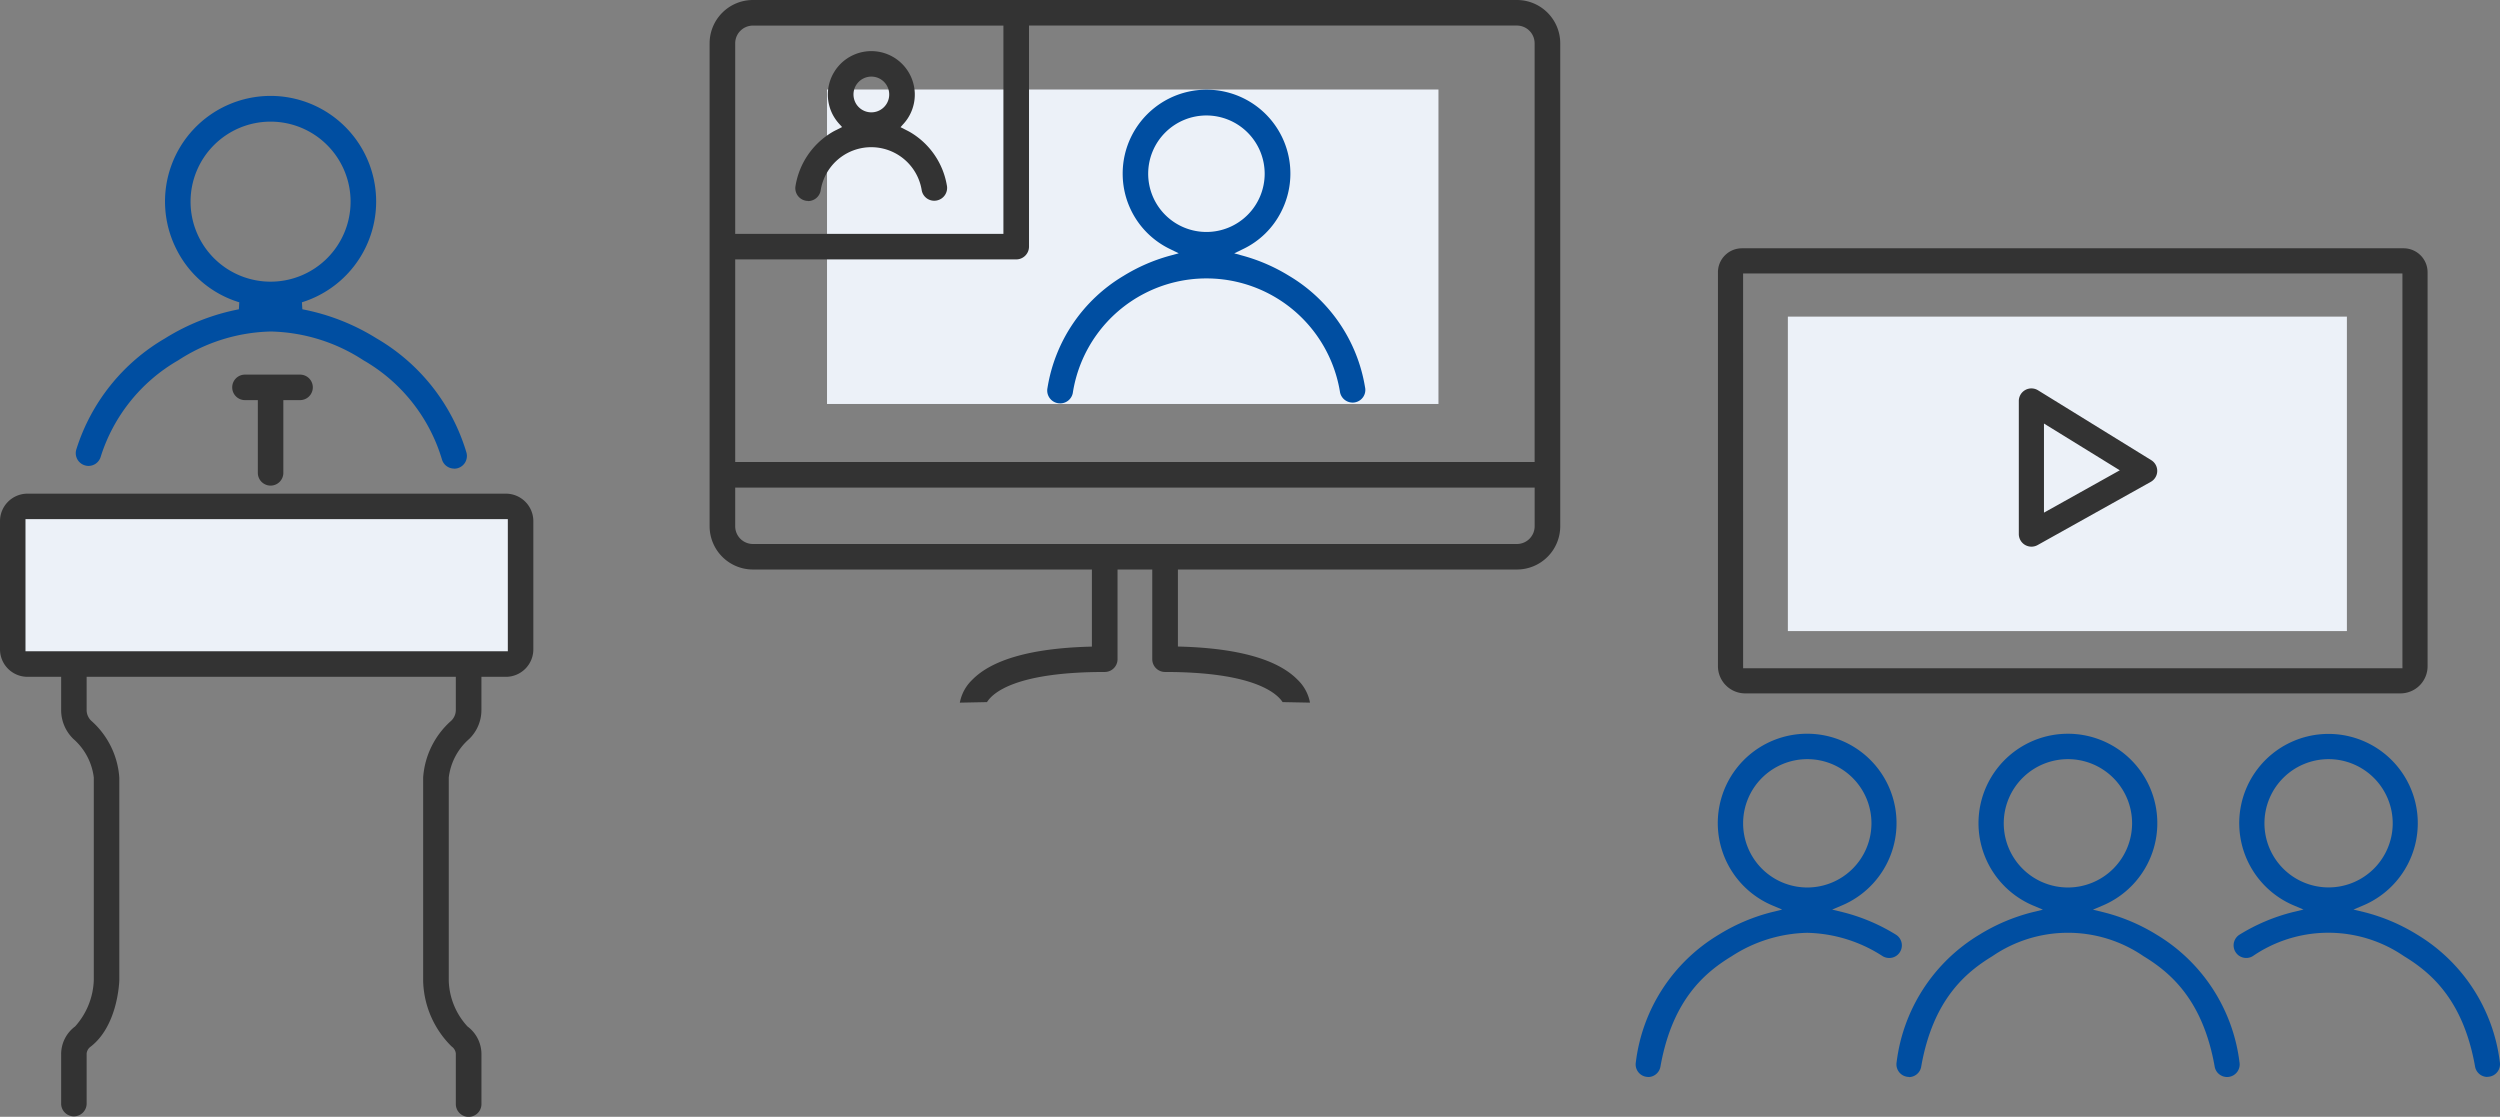 <svg xmlns="http://www.w3.org/2000/svg" width="143.104" height="63.928" viewBox="0 0 143.104 63.928"><rect x="0" y="0" width="143.104" height="63.928" fill="#808080" stroke="none"/><g transform="translate(-3696.66 -1993.876)"><g transform="translate(2732)"><g transform="translate(964.66 1999.38)"><g transform="translate(0 0)"><rect width="28" height="9" transform="translate(1.34 23.62)" fill="#ecf1f8"/><path d="M42.457,21.319a.728.728,0,0,1-.694-.5,9.767,9.767,0,0,0-4.5-5.7,10.078,10.078,0,0,0-5.3-1.647,10.085,10.085,0,0,0-5.3,1.647,9.749,9.749,0,0,0-4.448,5.547.729.729,0,0,1-.69.5.687.687,0,0,1-.233-.04.728.728,0,0,1-.459-.923A11.249,11.249,0,0,1,25.9,13.868,12.464,12.464,0,0,1,30.132,12.2l.023-.4a5.95,5.95,0,0,1-3.606-3.054A6.043,6.043,0,1,1,33.74,11.8l.025.4a12.439,12.439,0,0,1,4.256,1.67,11.286,11.286,0,0,1,5.128,6.5.729.729,0,0,1-.469.919.758.758,0,0,1-.225.035ZM31.944,1.459a4.58,4.58,0,1,0,4.582,4.575,4.58,4.58,0,0,0-4.582-4.575Z" transform="translate(-16.458 0)" fill="#004ea1"/><path d="M26.822,144.831a.73.73,0,0,1-.73-.73v-2.893a.556.556,0,0,0-.236-.4,5.453,5.453,0,0,1-1.634-3.748V125.408a4.776,4.776,0,0,1,1.605-3.248.856.856,0,0,0,.265-.609v-1.907H4.959v1.907a.849.849,0,0,0,.265.609,4.781,4.781,0,0,1,1.605,3.25v11.621c-.01.258-.14,2.62-1.634,3.779a.551.551,0,0,0-.236.4V144.1a.73.73,0,0,1-1.459,0V141.21a1.978,1.978,0,0,1,.8-1.553A4.171,4.171,0,0,0,5.369,137V125.408A3.486,3.486,0,0,0,4.2,123.2a2.3,2.3,0,0,1-.7-1.649v-1.907H1.572A1.573,1.573,0,0,1,0,118.073v-7.341a1.573,1.573,0,0,1,1.572-1.572H28.957a1.573,1.573,0,0,1,1.572,1.572v7.341a1.573,1.573,0,0,1-1.572,1.572h-1.4v1.907a2.3,2.3,0,0,1-.7,1.649,3.477,3.477,0,0,0-1.169,2.207v11.621a4.033,4.033,0,0,0,1.071,2.628,1.975,1.975,0,0,1,.8,1.551V144.1A.73.73,0,0,1,26.822,144.831ZM1.459,118.183h27.61v-7.566H1.459Z" transform="translate(0 -86.406)" fill="#333"/><path d="M65.864,82.823a.73.73,0,0,1-.73-.73V77.929H64.37a.73.73,0,0,1,0-1.459h3.154a.73.73,0,1,1,0,1.459h-.93v4.165A.73.73,0,0,1,65.864,82.823Z" transform="translate(-50.375 -60.53)" fill="#333"/></g></g><g transform="translate(1005.279 1993.876)"><rect width="35" height="18" transform="translate(6.721 5.124)" fill="#ecf1f8"/><path d="M93.065,42.524a.7.7,0,0,1-.149-.015.735.735,0,0,1-.571-.864,9.15,9.15,0,0,1,4.356-6.42,10.187,10.187,0,0,1,2.616-1.143l.542-.147-.5-.245a4.78,4.78,0,0,1-2.709-4.316,4.8,4.8,0,1,1,9.086,2.156,4.718,4.718,0,0,1-2.2,2.164l-.5.243.54.149a10.173,10.173,0,0,1,2.6,1.139,9.137,9.137,0,0,1,4.347,6.374.719.719,0,0,1-.1.55.729.729,0,0,1-.463.316.7.7,0,0,1-.147.015h0a.737.737,0,0,1-.72-.582,7.743,7.743,0,0,0-15.3.042.736.736,0,0,1-.716.586Zm8.383-16.479a3.334,3.334,0,1,0,3.33,3.328,3.336,3.336,0,0,0-3.33-3.328Z" transform="translate(-73.005 -19.435)" fill="#004ea1"/><path d="M24.175,22.548a.732.732,0,0,1-.72-.879,4.4,4.4,0,0,1,2.072-3.043c.088-.054.178-.1.266-.142l.324-.165-.18-.2a2.555,2.555,0,0,1-.37-.54,2.489,2.489,0,1,1,4.448,0,2.429,2.429,0,0,1-.373.546l-.18.2.331.17c.084.042.17.086.253.136a4.385,4.385,0,0,1,2.068,3.022.733.733,0,0,1-.567.867.728.728,0,0,1-.869-.567,2.928,2.928,0,0,0-5.79.017.734.734,0,0,1-.716.586Zm3.619-7.117a1.023,1.023,0,0,0-1.024,1.021,1.05,1.05,0,0,0,.109.463,1.023,1.023,0,1,0,.915-1.484Z" transform="translate(-18.534 -11.046)" fill="#333"/><path d="M14.323,40.224a2.424,2.424,0,0,1,.712-1.312c1.134-1.158,3.372-1.794,6.648-1.894l.2-.006V32.6H2.48A2.482,2.482,0,0,1,0,30.124V2.478A2.481,2.481,0,0,1,2.48,0H46.212a2.482,2.482,0,0,1,2.48,2.478V30.122a2.481,2.481,0,0,1-2.48,2.478H26.807v4.408l.2.006c3.276.1,5.513.737,6.648,1.894a2.417,2.417,0,0,1,.712,1.312L32.8,40.19c-.347-.527-1.691-1.725-6.729-1.725a.733.733,0,0,1-.733-.733V32.6H23.351v5.132a.733.733,0,0,1-.733.733c-5.109,0-6.413,1.2-6.74,1.725l-1.555.031ZM1.465,30.124A1.016,1.016,0,0,0,2.48,31.139H46.212a1.016,1.016,0,0,0,1.015-1.015V27.91H1.465Zm0-3.68h45.76V2.478A1.016,1.016,0,0,0,46.21,1.463H18.283V14.116a.733.733,0,0,1-.733.733H1.465V26.442ZM2.48,1.465A1.016,1.016,0,0,0,1.465,2.48V13.386H16.818V1.465Z" fill="#333"/></g><g transform="translate(1058.291 2008.089)"><g transform="translate(-0.004)"><rect width="32" height="18" transform="translate(8.713 3.911)" fill="#ecf1f8"/><path d="M.719,154.732a.8.8,0,0,1-.126-.01.72.72,0,0,1-.586-.835,9.912,9.912,0,0,1,4.749-7.3A10.78,10.78,0,0,1,7.784,145.3l.6-.148-.574-.243a5.116,5.116,0,1,1,4.007,0l-.572.243.6.146a10.767,10.767,0,0,1,3.044,1.286.721.721,0,0,1,.241.99.714.714,0,0,1-.615.348h0a.73.73,0,0,1-.375-.1,8.234,8.234,0,0,0-4.323-1.34,8.234,8.234,0,0,0-4.323,1.34c-1.543.936-3.4,2.5-4.079,6.32a.719.719,0,0,1-.708.595Zm9.1-18.191a3.673,3.673,0,1,0,3.675,3.667,3.67,3.67,0,0,0-3.675-3.667Z" transform="translate(0.004 -107.299)" fill="#004ea1"/><path d="M180.867,154.724a.719.719,0,0,1-.708-.595c-.675-3.819-2.531-5.383-4.072-6.32a7.656,7.656,0,0,0-8.653,0,.722.722,0,0,1-.749-1.235,10.816,10.816,0,0,1,3.048-1.286l.605-.146-.572-.243a5.11,5.11,0,1,1,4.007,0l-.574.243.605.146a10.767,10.767,0,0,1,3.029,1.282,9.932,9.932,0,0,1,4.743,7.3.721.721,0,0,1-.584.835.638.638,0,0,1-.128.012Zm-9.091-18.191a3.671,3.671,0,1,0,3.669,3.667,3.674,3.674,0,0,0-3.669-3.667Z" transform="translate(-132.109 -107.291)" fill="#004ea1"/><path d="M73.264,154.732a.693.693,0,0,1-.13-.012.72.72,0,0,1-.586-.835,9.932,9.932,0,0,1,4.743-7.3,10.8,10.8,0,0,1,3.031-1.282l.6-.146-.574-.243a5.118,5.118,0,1,1,4.009,0l-.572.243.6.146a10.778,10.778,0,0,1,3.046,1.286,9.934,9.934,0,0,1,4.743,7.3.721.721,0,0,1-.584.835.641.641,0,0,1-.128.012.719.719,0,0,1-.708-.595c-.675-3.817-2.531-5.383-4.072-6.32a7.65,7.65,0,0,0-8.655,0c-1.541.936-3.4,2.5-4.072,6.32a.716.716,0,0,1-.7.6Zm9.087-18.191a3.673,3.673,0,1,0,3.675,3.667,3.67,3.67,0,0,0-3.675-3.667Z" transform="translate(-57.609 -107.299)" fill="#004ea1"/><path d="M24.45,25.478a1.561,1.561,0,0,1-1.56-1.56V1.371A1.373,1.373,0,0,1,24.26,0h37.88a1.373,1.373,0,0,1,1.371,1.371V23.924a1.556,1.556,0,0,1-1.554,1.554Zm-.119-1.44h37.74V1.44H24.33Z" transform="translate(-18.179)" fill="#333"/><path d="M107.3,48.038a.733.733,0,0,1-.364-.1.724.724,0,0,1-.356-.621V39.7a.721.721,0,0,1,1.1-.613l6.482,4a.72.72,0,0,1-.027,1.241l-6.482,3.62A.723.723,0,0,1,107.3,48.038Zm.72-1.947,4.34-2.424-4.34-2.677Z" transform="translate(-84.647 -30.959)" fill="#333"/></g></g></g></g></svg>